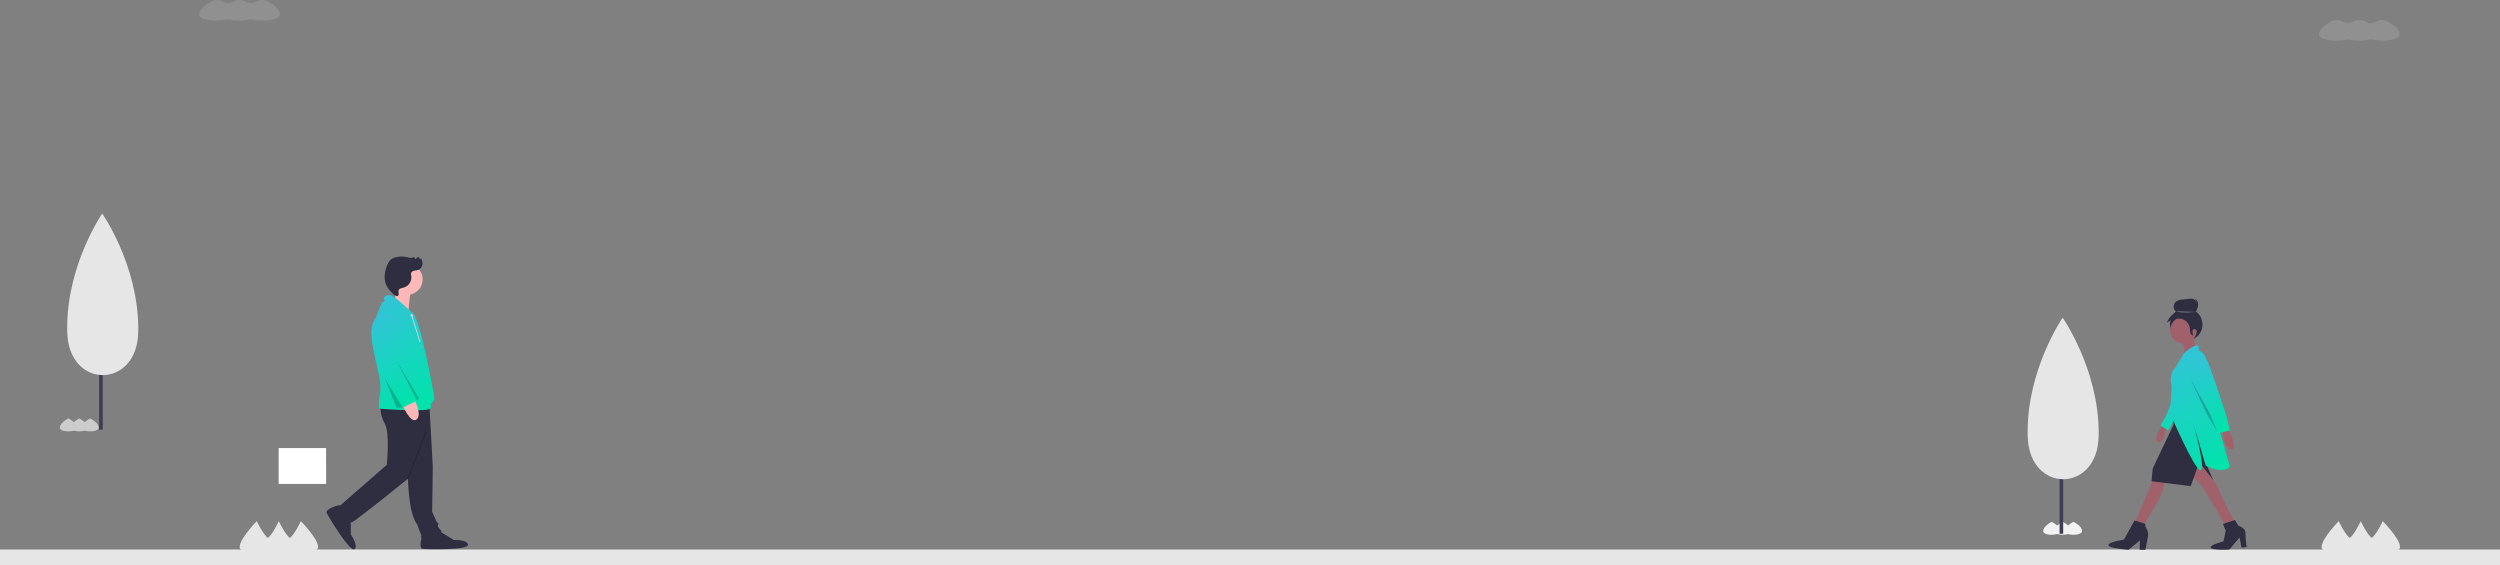 <svg xmlns="http://www.w3.org/2000/svg" width="1920" height="434" viewBox="0 0 1920 434">
    <rect x="0" y="0" width="1920" height="434" fill="#808080" stroke="none"/>
    <defs>
        <linearGradient id="v0ff11x75a" x1="64.451%" x2="35.549%" y1="100%" y2="0%">
            <stop offset="0%" stop-color="#00E3AB"/>
            <stop offset="100%" stop-color="#32C4D7"/>
        </linearGradient>
        <linearGradient id="8f96kvrzgb" x1="61.829%" x2="38.171%" y1="100%" y2="0%">
            <stop offset="0%" stop-color="#00E3AB"/>
            <stop offset="100%" stop-color="#32C4D7"/>
        </linearGradient>
        <linearGradient id="3jk7gig9kc" x1="71.225%" x2="28.775%" y1="100%" y2="0%">
            <stop offset="0%" stop-color="#00E3AB"/>
            <stop offset="100%" stop-color="#32C4D7"/>
        </linearGradient>
        <linearGradient id="mwdybwopsd" x1="61.549%" x2="38.451%" y1="100%" y2="0%">
            <stop offset="0%" stop-color="#00E3AB"/>
            <stop offset="100%" stop-color="#32C4D7"/>
        </linearGradient>
        <linearGradient id="bvecxexwle" x1="61.306%" x2="38.694%" y1="100%" y2="0%">
            <stop offset="0%" stop-color="#00E3AB"/>
            <stop offset="100%" stop-color="#32C4D7"/>
        </linearGradient>
    </defs>
    <g fill="none" fill-rule="evenodd">
        <g>
            <g>
                <path fill="#E6E6E6" fill-rule="nonzero" d="M0 422H1920V434H0z" transform="translate(0 -7546) translate(0 7546)"/>
                <g transform="translate(0 -7546) translate(0 7546) translate(46)">
                    <path fill="#F2F2F2" fill-rule="nonzero" d="M1546.426 400.732c-1.5.775-2.893 1.739-4.148 2.867-1.276-1.134-2.693-2.097-4.216-2.867-1.5.775-2.894 1.739-4.148 2.867-1.276-1.134-2.693-2.097-4.216-2.867 0 0-6.502 3.198-6.484 7.105 0 .098.005.195.013.292.222 2.558 6.944 3.21 10.637 2.004 2.733.78 5.63.78 8.364 0 3.677 1.225 10.535.523 10.736-2.064.007-.097.01-.194.01-.292-.017-3.907-6.548-7.045-6.548-7.045z"/>
                    <path fill="#3F3D56" fill-rule="nonzero" d="M30.132 219.663H32.925V329.982H30.132z"/>
                    <path fill="#E6E6E6" fill-rule="nonzero" d="M60.18 251.769c.005 1.213-.006 2.421-.034 3.623-1.001 43.427-53.066 43.667-54.467.251-.04-1.201-.062-2.409-.067-3.623C5.388 203.477 32.49 164 32.49 164s27.465 39.226 27.689 87.769z"/>
                    <path fill="#CCC" fill-rule="nonzero" d="M23.212 321.324c-1.5.775-2.893 1.738-4.148 2.867-1.276-1.134-2.693-2.098-4.216-2.867-1.5.775-2.893 1.738-4.148 2.867-1.276-1.134-2.693-2.098-4.216-2.867 0 0-6.502 3.198-6.484 7.105 0 .098.005.195.013.292.222 2.558 6.944 3.21 10.637 2.004 2.733.78 5.63.78 8.364 0 3.677 1.225 10.535.523 10.736-2.064.007-.097.01-.194.01-.292-.017-3.907-6.548-7.045-6.548-7.045z"/>
                    <path fill="#3F3D56" fill-rule="nonzero" d="M1535.739 299.646H1538.531V409.932H1535.739z"/>
                    <path fill="#E6E6E6" fill-rule="nonzero" d="M1565.778 331.743c.005 1.213-.006 2.42-.034 3.622-1.001 43.414-53.05 43.654-54.451.25-.04-1.2-.061-2.408-.067-3.621-.224-48.528 26.87-87.994 26.87-87.994s27.458 39.214 27.682 87.743z"/>
                    <path fill="#FFF" fill-rule="nonzero" d="M204.448 371.658L168.02 371.678 168.01 364.53 168.01 352.039 168 344.123 173.334 344.123 181.748 344.113 204.438 344.103z"/>
                    <path fill="#2F2E41" fill-rule="nonzero" d="M267.151 362.72s0 31.719 7.28 40.038c0 0 1.56 4.16 2.08 5.72.29.888.638 1.756 1.04 2.6v2.08s14.04-1.56 15.599-5.2l-2.6-3.12s-.52-.52 0-2.08c.182-.346.16-.763-.057-1.088-.217-.325-.594-.506-.983-.472l-3.64-8.32.52-34.318-2.6-47.317-22.358-1.04 5.72 52.517z"/>
                    <path fill="#2F2E41" fill-rule="nonzero" d="M278.59 410.038s-3.64 10.92 0 11.44c3.64.52 35.359 1.04 34.839-3.12-.52-4.16-10.92-3.64-10.92-3.64l-10.919-6.76-13 2.08zM246.352 311.243c-.446 4.89.645 9.798 3.12 14.04 4.16 7.279 1.56 31.717 1.56 31.717l-36.918 32.239s7.28 12.48 9.88 11.96c2.6-.52 43.677-33.8 43.677-33.8l16.12-54.076-37.439-2.08z"/>
                    <path fill="#2F2E41" fill-rule="nonzero" d="M214.621 387.861s-11.171 2.771-9.662 6.124c1.51 3.353 18.05 30.422 21.286 27.755 3.235-2.666-2.771-11.171-2.771-11.171l-.137-12.842-8.716-9.866z"/>
                    <circle cx="266.631" cy="214.528" r="11.959" fill="#FFB8B8" fill-rule="nonzero"/>
                    <path fill="#FFB8B8" fill-rule="nonzero" d="M257.221 218.747l.53 15.39 10.062 3.976s.987-15.758 2.38-16.632c1.393-.873-12.972-2.734-12.972-2.734z"/>
                    <path fill="url(#v0ff11x75a)" d="M270.271 240.006s-14.04-14.039-17.679-13.519c-3.64.52-3.64 2.08-3.64 3.12s1.04 1.56 0 2.08-2.08 0-2.08 1.56-9.36 17.159-6.24 34.318c3.12 17.16 6.76 25.479 5.2 34.838-1.56 9.36-.52 11.44-.52 11.44s38.998 3.12 39.518-.52c.52-3.64-1.56-1.56 1.04-4.16s1.56-2.6 1.56-4.16-11.44-64.997-17.159-64.997z"/>
                    <path fill="#FFB8B8" fill-rule="nonzero" d="M262.992 310.723s6.24 15.079 10.919 11.44c4.68-3.64-2.08-16.12-2.08-16.12l-8.84 4.68z"/>
                    <path fill="url(#8f96kvrzgb)" d="M247.912 241.046s-12.217 1.399-7.668 23.838c4.548 22.44 22.228 48.439 22.228 48.439l11.959-5.72-15.6-30.678 3.64-19.24s2.08-18.199-14.559-16.639z"/>
                    <path fill="#000" fill-rule="nonzero" d="M258.571 277.185L275.73 305.783 274.171 307.343zM249.489 290.512L263.251 313.063 258.571 313.063z" opacity=".2"/>
                    <path fill="#2F2E41" fill-rule="nonzero" d="M261.218 221.714c1.015-.411 2.067-.724 3.141-.936 3.846-1.3 6.165-5.214 5.46-9.212-.149-.492-.216-1.004-.198-1.518.301-1.133 1.255-1.973 2.417-2.129 1.136-.132 2.26-.347 3.366-.641 1.645-.74 2.776-2.295 2.974-4.088.17-1.773-.225-3.554-1.128-5.089l-.402 1.158c-.614-.52-1.07-1.2-1.316-1.967-.93.156-1.712.785-2.065 1.66-.646.382-.739-1.183-1.453-1.414-.314-.04-.631.039-.89.22-1.439.67-3.11.097-4.653-.275-2.672-.64-5.457-.644-8.13-.01-1.803.354-3.469 1.212-4.805 2.473-.994 1.128-1.757 2.44-2.247 3.862-1.496 3.394-2.12 7.109-1.814 10.806.375 2.998 1.63 5.817 3.605 8.104 1.029 1.185 4.387 5.322 6.228 4.617 2.313-.887-.815-4.18 1.91-5.621z"/>
                    <path fill="#000" fill-rule="nonzero" d="M254.882 349.193H293.279V350.193H254.882z" opacity=".2" transform="rotate(-69.123 274.08 349.563)"/>
                    <circle cx="270.197" cy="242.122" r="1" fill="#D0CDE1" fill-rule="nonzero"/>
                    <path fill="#D0CDE1" fill-rule="nonzero" d="M270.197 242.122L276.485 262.463M276.485 262.833c-.162 0-.306-.106-.353-.26l-6.288-20.342c-.06-.195.05-.402.244-.463.195-.06.402.05.463.244l6.287 20.342c.035.112.014.234-.056.329-.07.094-.18.15-.297.15z"/>
                    <circle cx="1633.012" cy="249.254" r="12.489" fill="#2F2E41" fill-rule="nonzero"/>
                    <path fill="#A0616A" fill-rule="nonzero" d="M1615.26 324.907l-1.894 3.787s-6.06 9.846-1.894 10.982c4.166 1.136 5.491-7.385 5.491-7.385l.758-4.544-2.462-2.84z"/>
                    <path fill="url(#3jk7gig9kc)" d="M1622.833 305.594L1618.099 318.09 1613.366 326.8 1619.236 330.587 1623.969 322.256 1629.65 309.191z"/>
                    <path fill="#A0616A" fill-rule="nonzero" d="M1636.277 364.101l9.467 10.036 16.663 28.212 7.195-2.272-8.52-16.852s-4.924-12.875-7.385-14.58c-2.462-1.703-6.627-12.875-6.627-12.875l-4.545-3.597-6.248 11.928zM1616.774 369.592l-.757 3.22s-2.462 10.035-6.249 14.579l-9.088 15.716-6.817-2.272 13.444-31.81 9.467.567z"/>
                    <circle cx="1630.88" cy="253.618" r="10.225" fill="#A0616A" fill-rule="nonzero"/>
                    <path fill="#A0616A" fill-rule="nonzero" d="M1638.928 258.635l1.325 10.982-8.52 4.166s0-9.467-2.273-11.929l9.468-3.219zM1665.626 329.451l.946 3.219s6.249 12.307.947 12.307-6.248-11.36-6.248-11.36l-.568-2.84 4.923-1.326z"/>
                    <path fill="#2F2E41" fill-rule="nonzero" d="M1622.076 316.575l1.325 9.278-16.094 33.893-.947 9.846 30.106 3.787 6.627-18.366 10.604 13.633-6.06-14.012s-1.893-9.467-1.325-11.929c.568-2.461-.378-14.769-2.083-17.798-1.704-3.03-22.153-8.332-22.153-8.332zM1661.27 402.35l9.09-3.03 2.84 4.544s5.49 1.515 5.301 5.491c.027 3.617.343 7.226.947 10.793l-3.976.379-1.515-7.764-7.763 9.278s-13.823.758-14.39-1.514c-.569-2.272 9.845-4.734 9.845-4.734l1.704-8.142-2.082-5.302zM1593.295 399.699l8.331 2.65v1.894s2.462 3.787 2.083 7.006c-.379 3.219-2.083 10.982-2.083 10.982h-4.355l.19-7.195-8.71 7.195s-15.527-1.136-15.527-3.598c0-2.461 11.93-4.165 11.93-4.165l8.141-14.77z"/>
                    <path fill="url(#mwdybwopsd)" d="M1631.164 271.51s7.764-7.762 11.361-5.869v3.408s5.302 2.462 5.491 6.249c.19 3.787 5.68 38.248 5.68 38.248l12.876 44.875s-3.976 6.248-18.556-.757l-9.088-30.864s9.656 34.84 4.923 34.272c-4.734-.568-23.29-43.74-23.29-43.74l1.325-20.449s-3.03-8.899 3.03-14.958l6.248-10.414z"/>
                    <path fill="url(#bvecxexwle)" d="M1644.419 272.647s3.219 1.136 5.49 6.06c2.273 4.922 13.634 39.573 13.634 39.573l3.03 12.307-8.521 2.083-4.166-12.686-15.526-28.781s-2.462-15.148 6.059-18.556z"/>
                    <path fill="#2F2E41" fill-rule="nonzero" d="M1643.67 245.46c-.085-2.386-1.352-4.573-3.38-5.835 1.04-2.087 1.968-4.47 1.283-6.698-.565-1.761-2.038-3.079-3.85-3.446-.994-.137-2.003-.124-2.992.039l-4.666.529c-1.528.06-3.022.462-4.373 1.177-1.36.86-2.23 2.314-2.345 3.918-.115 1.604.538 3.167 1.76 4.212-3.264 2.611-5.446 4.593-6.931 8.5 2.49-2.03 5.602-3.143 8.816-3.155 4.541-.246 8.454 3.166 8.828 7.7-.019 1.093.077 2.186.287 3.26.247 1.101 1.228 1.882 2.357 1.875-.15.02-1.075-2.757-.424-4.039l.01-.02c.143-.265.38-.468.663-.57.512-.196 1.084-.162 1.57.092.485.254.838.704.969 1.237.362 1.39.941 3.166 1.448 2.695.663-.617.384-6.058.563-6.901.357-1.495.494-3.035.407-4.57z"/>
                    <path fill="#D0CDE1" fill-rule="nonzero" d="M1640.24 239.587s-10.263.67-15.17-.223"/>
                    <path fill="#2F2E41" fill-rule="nonzero" d="M1639.657 238.214c1.04-2.087 1.968-4.47 1.283-6.698-.32-1.005-.946-1.884-1.79-2.516 1.304.6 2.297 1.718 2.737 3.084.685 2.229-.244 4.611-1.283 6.698-.824-.123 1.123.535-.947-.568z"/>
                    <path fill="#000" fill-rule="nonzero" d="M1636.371 291.298L1651.14 317.428 1656.821 331.629 1648.868 317.996z" opacity=".2"/>
                    <path fill="#E6E6E6" fill-rule="nonzero" d="M185.028 400.251s-4.63 10.078-8.389 12.904c-3.806-2.834-8.526-12.904-8.526-12.904s-4.63 10.078-8.39 12.904c-3.805-2.834-8.526-12.904-8.526-12.904s-13.149 13.442-13.113 19.808c.001.159.01.318.027.475.45 4.168 14.044 5.23 21.512 3.266 5.567 1.27 11.348 1.27 16.915 0 7.437 1.996 21.308.852 21.713-3.363.015-.158.023-.317.022-.476-.037-6.366-13.245-19.71-13.245-19.71zM1783.944 400.251s-4.63 10.078-8.389 12.904c-3.806-2.834-8.527-12.904-8.527-12.904s-4.63 10.078-8.389 12.904c-3.806-2.834-8.526-12.904-8.526-12.904s-13.15 13.442-13.113 19.808c.001.159.01.318.027.475.449 4.168 14.043 5.23 21.511 3.266 5.567 1.27 11.35 1.27 16.916 0 7.436 1.996 21.307.852 21.713-3.363.015-.158.022-.317.021-.476-.036-6.366-13.244-19.71-13.244-19.71z"/>
                    <path fill="#E6E6E6" fill-rule="nonzero" d="M1779.089 16.486l-.122.066c-2.659 1.454-5.873 1.466-8.543.03l-.226-.121c-2.669-1.425-5.875-1.414-8.534.03l-.113.061c-2.66 1.454-5.874 1.466-8.543.03l-.235-.126c-2.637-1.417-5.808-1.423-8.45-.015-3.974 2.14-9.347 5.8-9.323 9.932.001.163.01.326.028.489.462 4.291 14.459 5.385 22.148 3.362 5.732 1.308 11.685 1.308 17.416 0 7.657 2.055 21.938.878 22.356-3.463.016-.162.023-.326.022-.489-.023-4.134-5.443-7.755-9.442-9.865-2.65-1.386-5.816-1.357-8.44.079zM151.089 1.098l-.122.066c-2.659 1.455-5.873 1.466-8.543.03l-.226-.12c-2.669-1.426-5.875-1.414-8.534.029l-.113.061c-2.66 1.455-5.874 1.466-8.543.03l-.235-.125c-2.637-1.418-5.808-1.424-8.45-.015-3.974 2.14-9.347 5.799-9.323 9.93.001.164.01.328.028.49.462 4.291 14.459 5.385 22.148 3.362 5.732 1.308 11.685 1.308 17.416 0 7.657 2.055 21.938.878 22.356-3.463.016-.162.023-.325.022-.489-.023-4.134-5.443-7.755-9.442-9.865-2.65-1.386-5.816-1.356-8.44.08z" opacity=".158"/>
                </g>
            </g>
        </g>
    </g>
</svg>

